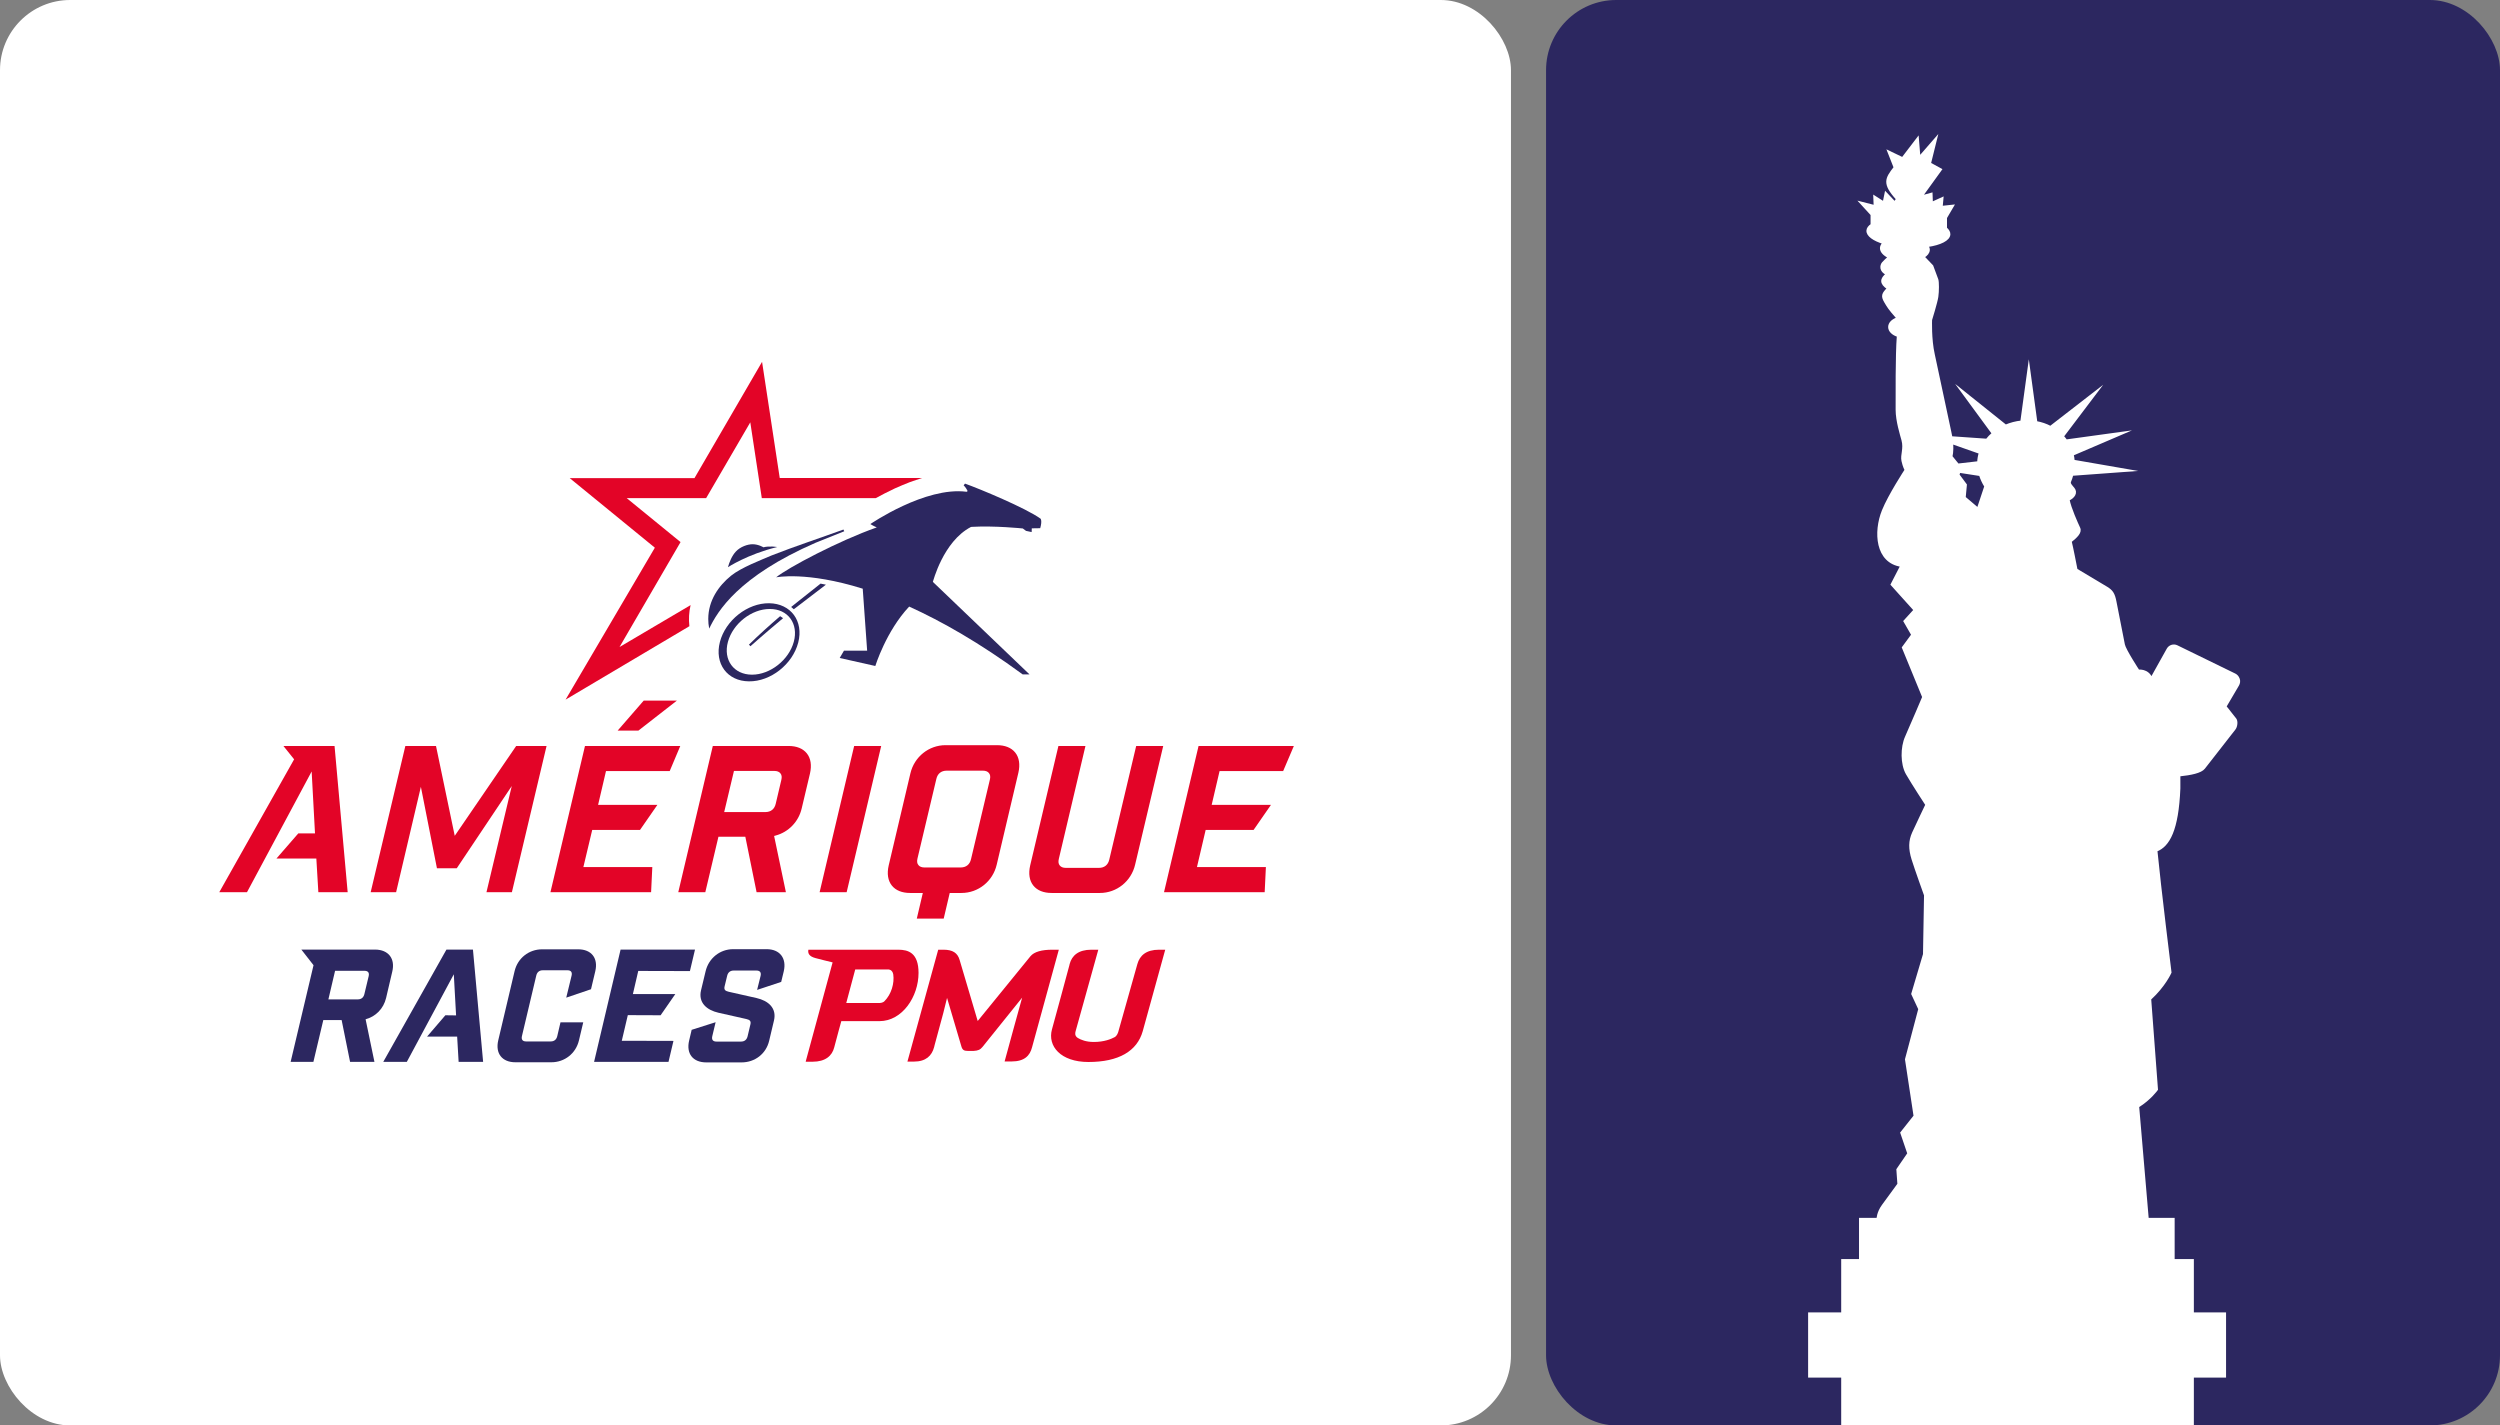 <svg xmlns="http://www.w3.org/2000/svg" width="1140" height="650" viewBox="0 0 1140 650" fill="none"><rect x="0" y="0" width="1140" height="650" fill="#808080" stroke="none"/><g clip-path="url(#clip0_704_3948)"><rect width="689" height="650" rx="32" fill="white"></rect><path d="M330.229 370.3H349.029C351.47 370.3 353.179 368.96 353.728 366.525L356.292 355.627C356.597 354.348 356.475 353.374 355.865 352.643C355.315 351.913 354.339 351.548 353.118 351.548H334.685L330.229 370.3ZM345 406.829L339.873 381.563H327.605L321.623 406.829H309.294L325.041 340.162H359.588C363.25 340.162 366.119 341.319 367.889 343.511C369.72 345.764 370.208 348.99 369.354 352.704L365.569 368.656C364.166 374.683 359.588 379.432 353.667 381.015L352.996 381.198L358.367 406.829H345Z" fill="#E30427"></path><path d="M221.829 406.829L233.365 358.427L208.279 395.931H199.245L191.921 358.792L180.629 406.829H169.032L184.841 340.162H198.818L207.363 381.137L235.379 340.162H249.234L233.426 406.829H221.829Z" fill="#E30427"></path><path d="M373.748 406.829L389.495 340.162H401.825L386.077 406.829H373.748Z" fill="#E30427"></path><path d="M431.672 351.424C429.23 351.424 427.521 352.764 426.972 355.199L418.366 391.486C418.06 392.764 418.183 393.738 418.793 394.469C419.342 395.199 420.319 395.565 421.54 395.565H438.08C440.522 395.565 442.231 394.225 442.78 391.79L451.386 355.504C451.691 354.225 451.569 353.251 450.959 352.52C450.41 351.79 449.433 351.424 448.212 351.424H431.672ZM418.06 418.883L420.807 407.193H415.009C411.346 407.193 408.478 406.037 406.708 403.845C404.877 401.592 404.388 398.365 405.243 394.651L415.131 352.703C416.901 345.093 423.554 339.796 431.183 339.796H454.621C458.283 339.796 461.152 340.952 462.922 343.144C464.753 345.397 465.242 348.624 464.387 352.338L454.499 394.286C452.729 401.897 446.076 407.193 438.447 407.193H433.075L430.329 418.883H418.06Z" fill="#E30427"></path><path d="M479.524 407.194C475.862 407.194 472.993 406.037 471.223 403.845C469.392 401.593 468.904 398.366 469.758 394.652L482.637 340.162H494.966L482.82 391.669C482.515 392.947 482.637 393.922 483.247 394.652C483.797 395.383 484.773 395.748 485.994 395.748H501.131C503.573 395.748 505.282 394.409 505.831 391.973L518.099 340.162H530.429L517.611 394.287C515.841 401.897 509.188 407.194 501.558 407.194H479.524Z" fill="#E30427"></path><path d="M530.795 406.829L546.542 340.162H590L585.117 351.608H556.125L552.524 367.012H579.563L571.628 378.458H549.777L545.81 395.383H577.244L576.694 406.829H530.795Z" fill="#E30427"></path><path d="M145.167 406.829L144.251 391.487H126.063L136.011 380.041H143.641L142.115 351.791L112.635 406.829H100L134.119 346.25L129.236 340.162H152.552L158.534 406.829H145.167Z" fill="#E30427"></path><path d="M251.004 406.829L266.751 340.162H310.209L305.387 351.608H276.334L272.733 367.012H299.772L291.837 378.458H270.047L266.019 395.383H297.453L296.903 406.829H251.004Z" fill="#E30427"></path><path d="M281.645 333.16L293.547 319.462H308.684L291.105 333.16H281.645Z" fill="#E30427"></path><path d="M260.647 444.88C261.014 443.297 260.342 442.445 258.755 442.445H247.525C245.938 442.445 244.9 443.297 244.534 444.88L238.003 472.46C237.637 474.043 238.308 474.895 239.895 474.895H251.126C252.713 474.895 253.75 474.043 254.116 472.46L255.581 466.189H265.958L264.004 474.408C262.601 480.375 257.473 484.393 251.431 484.393H235.012C228.969 484.393 225.796 480.375 227.199 474.408L234.646 442.871C236.05 436.904 241.177 432.886 247.219 432.886H263.638C269.681 432.886 272.855 436.904 271.451 442.871L269.498 451.09L258.206 454.926L260.647 444.88Z" fill="#2C2760"></path><path d="M270.901 484.21H304.838L307.096 474.651L283.536 474.591L286.283 462.901L301.236 462.962L307.95 453.281H288.602L291.043 442.749L314.603 442.81L316.923 433.007H282.987L270.901 484.21Z" fill="#2C2760"></path><path d="M346.831 445.002C347.197 443.419 346.526 442.567 344.939 442.567H334.563C332.976 442.567 331.938 443.419 331.572 445.002L330.412 449.812C330.046 451.395 330.778 451.882 332.304 452.247L345 455.109C350.31 456.326 354.277 459.675 352.935 465.337L350.737 474.591C349.333 480.558 344.206 484.454 338.164 484.454H322.05C316.008 484.454 312.834 480.497 314.238 474.53L315.397 469.599L326.323 466.129L324.797 472.521C324.431 474.104 325.102 474.957 326.689 474.957H337.92C339.507 474.957 340.544 474.104 340.91 472.521L342.192 467.103C342.558 465.52 341.826 465.033 340.3 464.667L327.604 461.806C322.294 460.588 318.327 457.24 319.67 451.577L321.745 442.932C323.149 436.965 328.276 432.825 334.318 432.825H349.578C355.62 432.825 358.794 436.965 357.39 442.932L356.231 447.742L345.244 451.395L346.831 445.002Z" fill="#2C2760"></path><path d="M171.107 433.007H137.415L142.969 440.131L132.532 484.21H142.908L147.425 465.154H155.787L159.632 484.21H170.741L166.713 464.788C171.29 463.571 174.891 459.979 176.051 455.108L178.859 443.114C180.324 437.147 177.15 433.068 171.107 433.007ZM168.116 445.123L166.163 453.281C165.797 454.864 164.759 455.717 163.172 455.717H149.744L152.796 442.688H166.224C167.811 442.688 168.483 443.54 168.116 445.123Z" fill="#2C2760"></path><path d="M174.77 484.21H185.512L206.936 444.271L207.973 463.023L203.09 462.962L194.728 472.703H208.462L209.133 484.21H220.303L215.664 433.007H203.579L174.77 484.21Z" fill="#2C2760"></path><path fill-rule="evenodd" clip-rule="evenodd" d="M430.268 433.068H427.826L413.788 484.088H416.718C422.211 484.088 424.897 481.409 425.934 477.573L426.239 476.356C427.094 473.311 428.376 468.563 430.146 461.926C431.061 458.395 431.855 455.046 431.855 455.046C431.855 455.046 437.775 475.016 438.386 477.147C438.874 478.852 439.667 479.217 441.315 479.217C441.682 479.217 442.048 479.217 442.353 479.217C442.963 479.217 443.513 479.217 444.001 479.217C446.015 479.095 446.992 478.669 448.029 477.391C449.738 475.321 466.096 454.925 466.096 454.925C466.096 454.925 458.406 482.687 458.1 484.027C458.1 484.027 459.626 484.027 461.274 484.027C467.134 484.027 469.636 481.409 470.613 477.573C470.796 476.904 481.416 438.182 482.82 433.068H479.768C475.13 433.068 471.589 433.981 469.88 436.051C468.782 437.329 445.832 465.579 445.832 465.579C445.832 465.579 438.325 440.313 437.592 437.756C436.677 434.529 434.418 433.068 430.268 433.068ZM368.621 433.068H409.638C414.154 433.068 418.854 434.468 418.854 443.661C418.854 454.438 411.469 465.64 401.031 465.64H383.636C383.636 465.64 381.256 474.225 380.401 477.634C379.425 481.47 376.373 484.149 370.513 484.149H367.4L367.522 483.601C368.316 480.617 370.696 471.789 379.669 438.852C379.486 438.852 377.838 438.425 375.945 437.938C374.542 437.573 373.016 437.208 371.917 436.903C368.865 436.112 368.316 434.651 368.621 433.068ZM401.215 457.36C401.154 457.36 402.496 457.36 403.29 456.569C406.464 453.403 407.929 448.349 407.318 444.27C406.891 442.017 405.121 442.078 405.121 442.078H389.984L385.894 457.36H401.215ZM531.344 433.068H528.536C522.677 433.068 519.747 435.686 518.649 439.582C517.855 442.444 511.69 464.362 509.92 470.572C509.798 470.937 509.371 472.337 508.272 472.946C506.685 473.799 503.512 475.138 498.751 475.138C495.272 475.138 492.891 474.164 491.487 473.311C489.9 472.337 490.328 470.815 490.45 470.389C490.45 470.328 490.45 470.328 490.45 470.328L500.826 433.068H497.652C491.793 433.068 488.802 435.686 487.764 439.582L487.642 440.13C486.482 444.392 481.538 462.84 479.707 469.354C477.571 477.025 483.675 484.27 496.309 484.27C510.103 484.27 518.526 479.339 521.09 470.206C525.301 455.107 529.086 441.409 531.344 433.068Z" fill="#E30427"></path><path d="M348.113 249.568C348.113 249.568 345.855 248.168 343.169 248.168C340.972 248.168 337.615 249.264 335.54 251.517C333.77 253.404 332.61 256.265 331.938 258.64C332 258.64 340.728 252.795 354.4 249.447C354.4 249.447 350.921 248.838 348.113 249.568Z" fill="#2C2760"></path><path d="M371.918 247.496L384.98 242.26L384.614 241.469C373.749 245.426 362.396 249.14 351.715 253.341C346.954 255.411 338.043 258.76 333.343 262.535C327.728 267.101 322.967 273.798 322.967 282.261C322.967 283.661 323.089 285.122 323.394 286.644C327.178 278.73 336.7 262.839 371.918 247.496Z" fill="#2C2760"></path><path d="M376.618 266.614L374.176 266.127L360.748 276.782C361.175 277.086 361.603 277.451 361.969 277.817L376.618 266.614Z" fill="#2C2760"></path><path d="M341.521 293.95L342.193 294.681C342.193 294.681 349.395 288.288 357.086 281.895C356.659 281.591 356.231 281.286 355.743 280.982C350.86 285.183 346.099 289.445 341.521 293.95Z" fill="#2C2760"></path><path d="M350.739 275.077C340.851 274.955 330.841 282.87 328.277 292.733C325.714 302.596 331.634 310.633 341.522 310.694C351.41 310.816 361.42 302.901 363.984 293.038C366.547 283.235 360.627 275.199 350.739 275.077ZM361.969 292.672C359.711 300.952 351.227 307.65 342.926 307.65C334.625 307.65 329.681 300.952 331.939 292.672C334.198 284.392 342.682 277.695 350.983 277.695C359.284 277.634 364.228 284.392 361.969 292.672Z" fill="#2C2760"></path><path d="M442.72 240.313C442.842 240.252 442.964 240.252 443.086 240.252C453.646 239.643 466.402 240.983 466.402 240.983L467.867 242.079L470.431 242.626L470.492 240.922L474.337 240.861C475.313 237.391 474.52 236.538 474.52 236.538C467.684 231.607 446.687 222.9 440.034 220.526L439.424 221.317C440.279 222.17 440.828 223.083 441.133 223.692C441.255 223.996 441.011 224.301 440.706 224.24C421.907 221.804 396.882 238.973 396.882 238.973C397.98 239.704 399.811 240.496 399.811 240.496C382.477 246.584 359.161 258.943 353.912 263.266C353.912 263.266 367.706 260.404 393.403 268.441L395.417 296.691H384.858L382.904 300.039L399.14 303.692C399.14 303.692 404.084 287.741 414.582 276.599C429.353 283.296 446.687 293.099 466.341 307.528H469.454L425.386 265.336C425.447 265.336 430.024 246.949 442.72 240.313Z" fill="#2C2760"></path><path d="M257.901 319.035L298.613 249.749L259.793 218.029H316.679L347.503 165L355.56 217.968H418.183H420.502C418.671 218.516 416.84 219.186 414.887 219.856C412.69 220.708 410.37 221.682 408.051 222.717C404.755 224.239 401.825 225.822 399.323 227.162H347.381L342.132 192.58L321.99 227.162H285.795L310.332 247.192L282.499 295.047L314.909 275.929C314.177 279.095 313.994 282.383 314.36 285.549L257.901 319.035Z" fill="#E30427"></path></g><g clip-path="url(#clip1_704_3948)"><rect x="705" width="435" height="650" rx="32" fill="#2C2760"></rect><path d="M991.142 555.84H848.213V574.622H991.142V555.84Z" fill="white" stroke="white" stroke-miterlimit="10"></path><path d="M999.9 574.621H840.086V598.945H999.9V574.621Z" fill="white" stroke="white" stroke-miterlimit="10"></path><path d="M999.9 627.69H840.086V670.814H999.9V627.69Z" fill="white" stroke="white" stroke-miterlimit="10"></path><path d="M1014.58 598.945H825V627.688H1014.58V598.945Z" fill="white" stroke="white" stroke-miterlimit="10"></path><path d="M1020.8 309.641C1020.54 308.75 1019.93 308.019 1019.11 307.609L992.68 294.708C991.142 293.96 989.307 294.548 988.468 296.062L981.039 309.374C979.396 305.257 975.114 305.845 975.114 305.845C975.114 305.845 968.926 296.383 968.454 293.96C967.965 291.536 964.643 274.554 964.643 274.554C963.927 270.669 962.983 269.458 960.623 267.996C958.683 266.82 950.101 261.706 946.849 259.764C946.343 257.18 944.962 250.034 944.193 246.88C946.57 244.938 949.034 242.871 948.09 240.822C947.129 238.755 943.948 231.734 943.231 227.849C945.608 226.762 947.094 224.695 945.504 222.753C944.525 221.559 943.476 220.579 943.895 219.598C944.35 218.547 944.665 217.496 944.944 216.462L970.919 214.556L945.538 210.154C945.469 209.192 945.346 208.23 945.119 207.303L968.576 197.253L942.182 200.888C941.711 200.229 941.204 199.587 940.627 198.981L956.376 178.168L934.998 194.722C933.023 193.671 930.856 192.94 928.531 192.513L925.14 167.548L921.767 192.263C919.215 192.531 916.802 193.19 914.583 194.117L894.184 177.812L908.744 197.645C907.696 198.536 906.787 199.498 905.948 200.549L889.797 199.427C889.657 198.607 889.482 197.734 889.272 196.825C888.451 193.386 883.382 168.795 881.774 161.703C880.166 154.593 880.533 145.861 880.533 145.861C880.533 145.861 883.015 137.86 883.382 135.312C883.749 132.781 883.749 128.576 883.382 127.489C883.015 126.384 881.075 121.288 881.075 121.288L877.107 117.136C878.54 116.298 879.432 115.211 879.501 114C879.519 113.358 879.292 112.752 878.907 112.146C884.745 111.309 888.766 109.331 888.87 106.854C888.905 105.892 888.346 104.965 887.332 104.074V99.281L890.531 93.828L885.357 94.38L885.724 90.371L880.9 92.563L880.742 88.375L876.093 89.658L885.025 77.291L880.026 74.565L882.892 63L875.219 71.821L874.502 63.071L867.546 72.177L861.131 69.094L863.997 76.365C860.047 81.461 858.631 83.653 865.063 90.745L863.997 92.385L859.89 88.019L858.998 92.385L854.716 89.658L854.891 94.024L848.476 92.385L853.475 97.855V102.506C852.304 103.29 851.639 104.199 851.587 105.179C851.5 107.353 854.401 109.402 858.928 110.792C858.229 111.451 857.81 112.218 857.757 113.037C857.687 114.659 859.121 116.174 861.375 117.278C860.501 118.027 859.278 119.132 858.561 119.987C857.705 121.056 857.285 123.551 860.414 124.977C857.74 127.168 857.373 129.164 860.938 131.516C858.614 133.886 858.037 134.866 859.645 137.593C860.938 139.785 861.463 140.747 864.889 144.632C864.889 144.632 864.906 144.899 864.976 145.273C862.896 146.039 861.498 147.465 861.498 149.122C861.498 150.886 863.123 152.419 865.431 153.131C865.431 153.274 865.431 153.399 865.431 153.541C864.784 161.489 864.906 181.732 864.906 186.828C864.906 191.925 866.899 198.162 867.563 200.656C868.647 204.666 866.986 207.374 867.563 210.119C868.157 212.845 868.996 214.306 868.996 214.306C868.996 214.306 861.498 225.764 858.631 232.874C854.716 242.604 855.607 256.342 867.021 257.982L862.616 266.535L873.087 278.171L868.454 283.268L872.02 289.469L867.755 295.278L877.019 317.856C877.019 317.856 871.321 331.309 869.189 336.049C867.056 340.772 867.056 348.416 869.538 352.782C872.038 357.148 878.453 366.966 878.453 366.966C878.453 366.966 874.048 376.179 872.387 379.832C870.727 383.467 870.727 387.103 872.143 391.718C873.576 396.333 877.858 408.219 877.858 408.219L877.386 435.144L872.02 453.231L875.236 460.127L869.171 483.061L873.087 508.899L867.021 516.544L870.237 526.006L865.238 533.294L865.71 539.959L858.631 549.653C856.201 552.932 856.201 555.854 856.201 555.854L979.326 555.783L974.956 504.551C980.445 501.166 983.539 496.8 983.539 496.8L980.445 455.548C987.087 449.489 989.709 443.43 989.709 443.43C989.709 443.43 984.85 404.138 983.276 387.851C988.975 385.659 992.96 378.478 993.747 359.554V353.548C999.113 352.996 1003.59 352.051 1005.02 350.216C1006.44 348.398 1018.04 333.483 1018.93 332.396C1019.83 331.292 1020.05 328.868 1019.34 327.959C1019.02 327.55 1016.73 324.698 1014.77 322.168L1020.54 312.349C1021 311.548 1021.14 310.585 1020.86 309.694L1020.8 309.641ZM905.336 221.772L901.927 232.019L895.862 226.869L896.404 221.06L893.013 216.498L893.467 215.108L902.924 216.569C903.466 218.28 904.235 220.026 905.336 221.772ZM890.129 202.011L902.836 206.483C902.417 207.855 902.155 209.299 902.102 210.813L892.821 211.883L889.797 208.141C889.797 208.141 890.478 206.073 890.111 202.011H890.129Z" fill="white" stroke="white" stroke-miterlimit="10"></path></g><defs><clipPath id="clip0_704_3948"><rect width="689" height="650" rx="32" fill="white"></rect></clipPath><clipPath id="clip1_704_3948"><rect x="705" width="435" height="650" rx="32" fill="white"></rect></clipPath></defs></svg>
